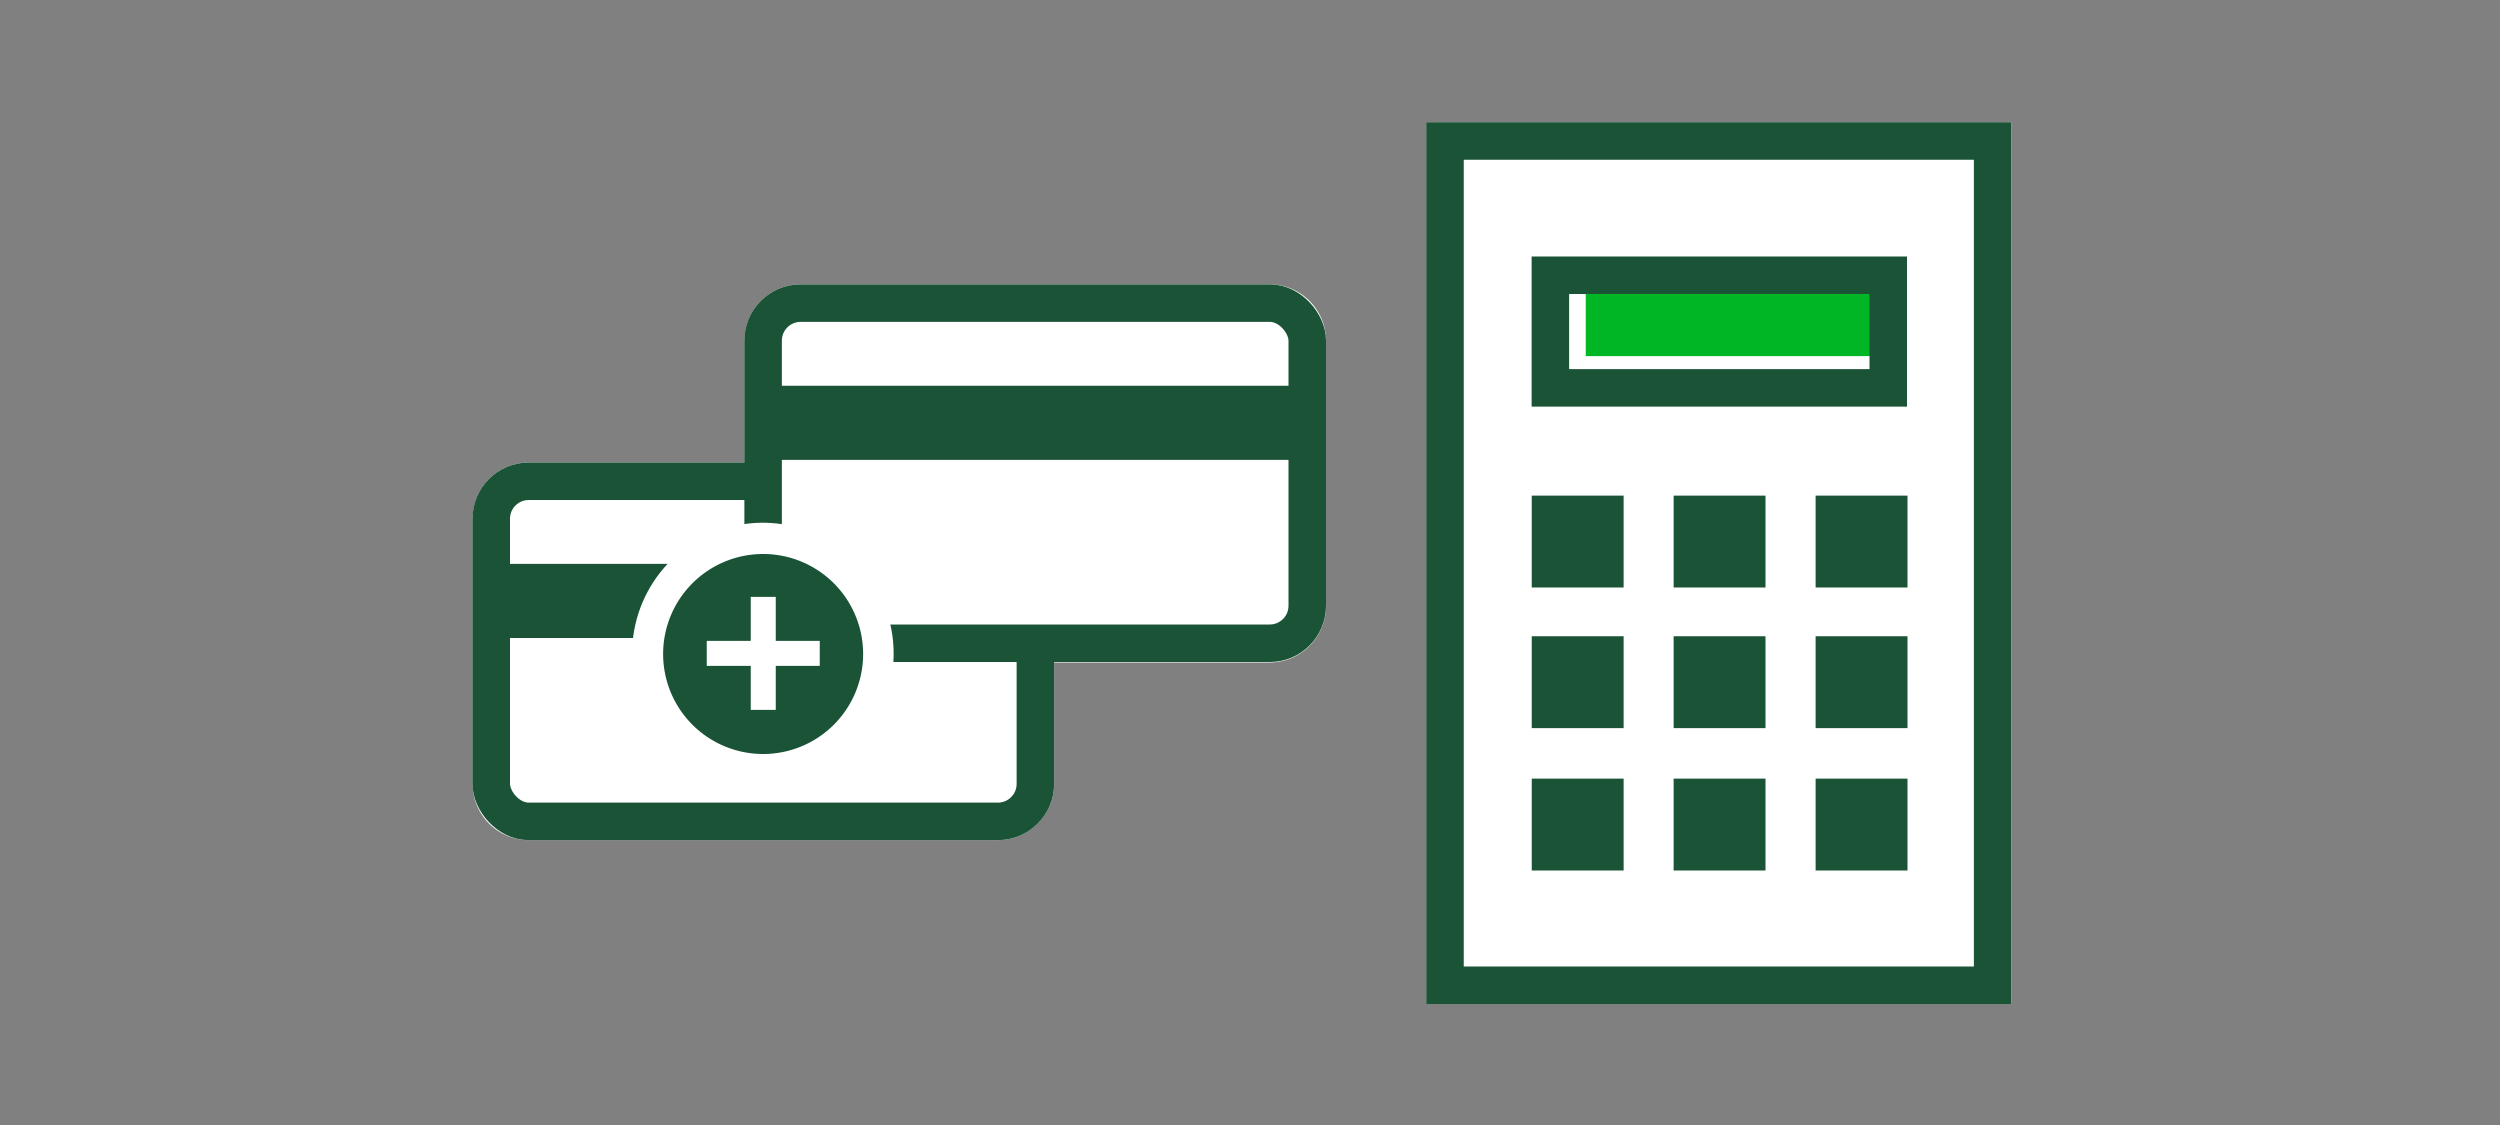 <svg xmlns="http://www.w3.org/2000/svg" viewBox="0 0 200 90"><rect x="0" y="0" width="200" height="90" fill="#808080" stroke="none"/><title>debtLoanCalculator</title><g id="FLT_ART_WORKS" data-name="FLT ART WORKS"><path d="M101.58,22.75H64.06a4.5,4.5,0,0,0-4.5,4.5V37H42.31a4.5,4.5,0,0,0-4.5,4.5V62.71a4.5,4.5,0,0,0,4.5,4.5H79.83a4.51,4.51,0,0,0,4.5-4.5V53h17.25a4.51,4.51,0,0,0,4.5-4.5V27.25A4.51,4.51,0,0,0,101.58,22.75Z" style="fill:#fff"/><rect x="114.11" y="9.78" width="46.81" height="70.53" style="fill:#fff"/><rect x="39.3" y="38.5" width="43.53" height="27.21" rx="3" style="fill:none;stroke:#1a5336;stroke-linecap:square;stroke-miterlimit:10;stroke-width:3px"/><rect x="39.41" y="45.11" width="43.42" height="5.93" style="fill:#1a5336"/><rect x="61.05" y="24.25" width="43.53" height="27.21" rx="3" style="fill:#fff"/><rect x="61.05" y="24.25" width="43.53" height="27.21" rx="3" style="fill:none;stroke:#1a5336;stroke-linecap:square;stroke-miterlimit:10;stroke-width:3px"/><rect x="61.16" y="30.86" width="43.42" height="5.93" style="fill:#1a5336"/><path d="M61,61.48a9.21,9.21,0,1,1,9.2-9.2A9.21,9.21,0,0,1,61,61.48Z" style="fill:#1a5336"/><path d="M61,44.32a8,8,0,1,1-7.95,8,8,8,0,0,1,7.95-8m0-2.5A10.46,10.46,0,1,0,71.49,52.28,10.47,10.47,0,0,0,61,41.82Z" style="fill:#fff"/><line x1="61.06" y1="47.75" x2="61.06" y2="56.79" style="fill:none;stroke:#fff;stroke-miterlimit:10;stroke-width:2px"/><line x1="65.58" y1="52.27" x2="56.54" y2="52.27" style="fill:none;stroke:#fff;stroke-miterlimit:10;stroke-width:2px"/><rect x="126.86" y="22.57" width="23.99" height="5.92" style="fill:#00b624"/><rect x="122.54" y="39.65" width="7.35" height="7.35" style="fill:#1a5336"/><rect x="133.89" y="39.65" width="7.35" height="7.35" style="fill:#1a5336"/><rect x="145.25" y="39.65" width="7.35" height="7.35" style="fill:#1a5336"/><rect x="122.54" y="50.9" width="7.35" height="7.35" style="fill:#1a5336"/><rect x="133.89" y="50.9" width="7.35" height="7.35" style="fill:#1a5336"/><rect x="145.25" y="50.9" width="7.35" height="7.35" style="fill:#1a5336"/><rect x="122.54" y="62.29" width="7.35" height="7.35" style="fill:#1a5336"/><rect x="133.89" y="62.29" width="7.35" height="7.35" style="fill:#1a5336"/><rect x="145.25" y="62.29" width="7.35" height="7.35" style="fill:#1a5336"/><rect x="115.6" y="11.28" width="43.81" height="67.54" style="fill:none;stroke:#1a5336;stroke-miterlimit:10;stroke-width:3px"/><rect x="124.03" y="22.02" width="27.03" height="9.01" style="fill:none;stroke:#1a5336;stroke-miterlimit:10;stroke-width:3px"/></g></svg>
